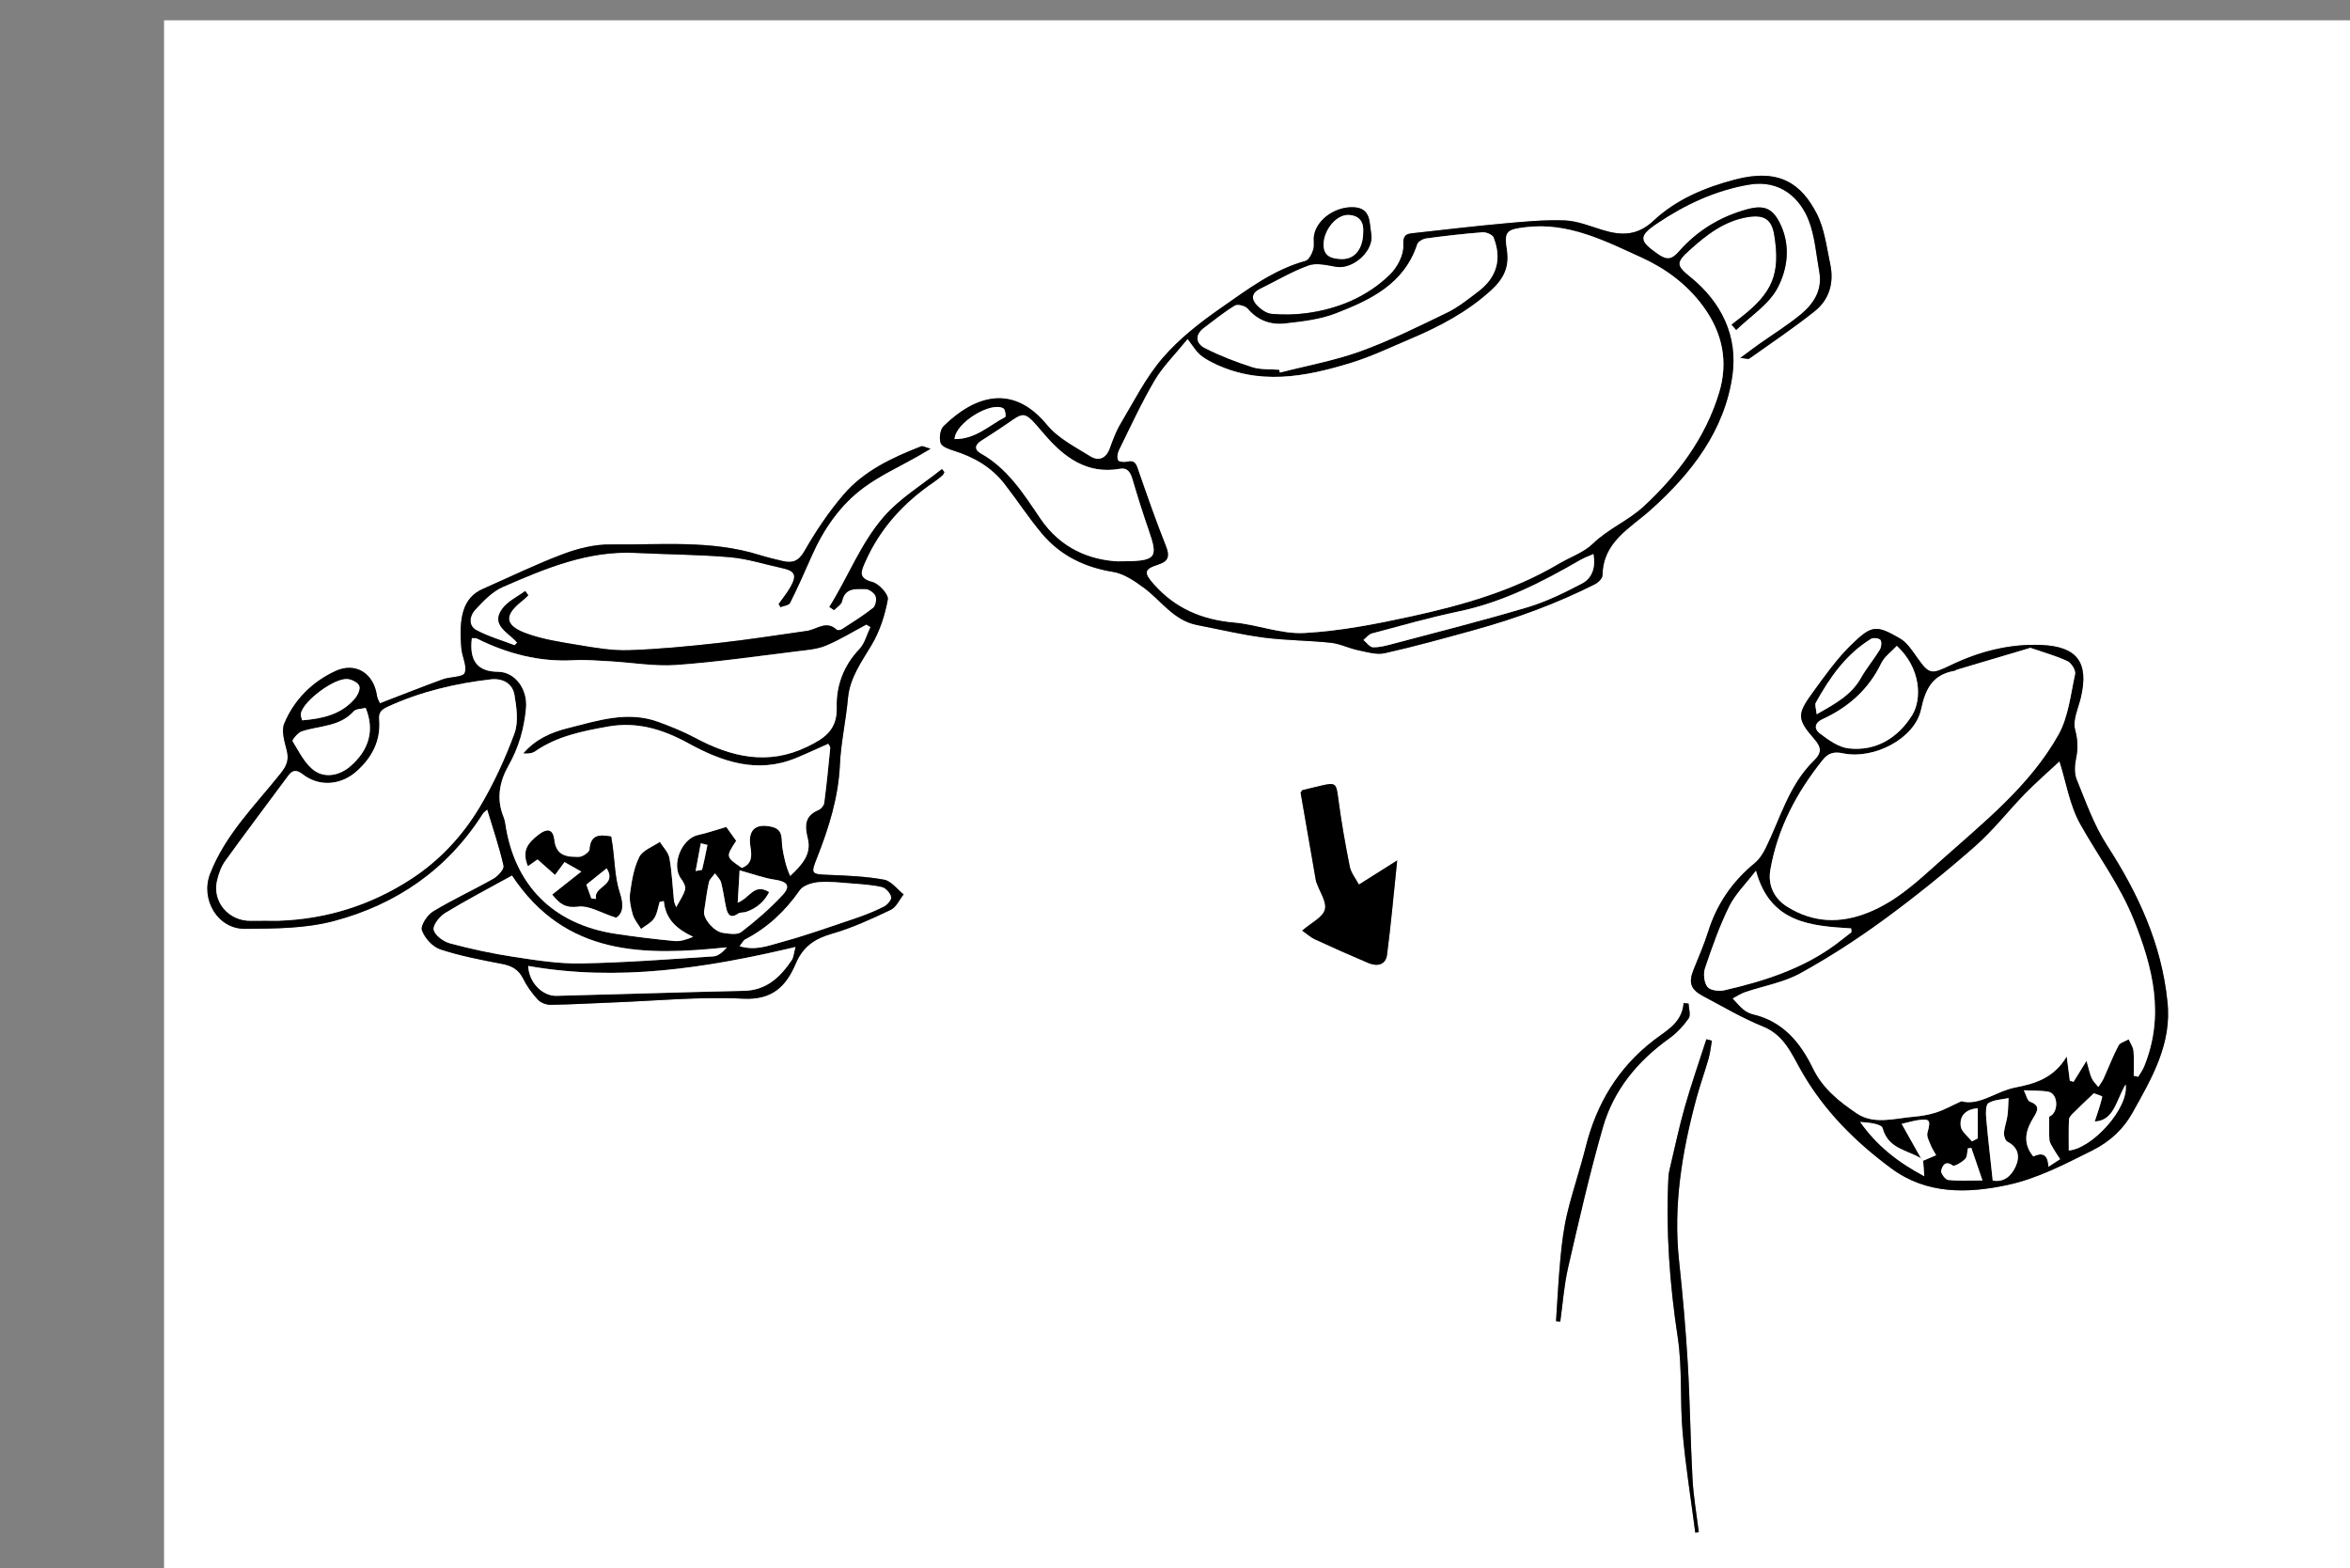 <?xml version="1.0" encoding="utf-8"?>
<!-- Generator: Adobe Illustrator 16.0.0, SVG Export Plug-In . SVG Version: 6.00 Build 0)  -->
<!DOCTYPE svg PUBLIC "-//W3C//DTD SVG 1.1//EN" "http://www.w3.org/Graphics/SVG/1.1/DTD/svg11.dtd">
<svg version="1.1" id="Layer_1" xmlns="http://www.w3.org/2000/svg" xmlns:xlink="http://www.w3.org/1999/xlink" x="0px" y="0px"
	 width="647.619px" height="432.144px" viewBox="0 0 647.619 432.144" enable-background="new 0 0 647.619 432.144"
	 xml:space="preserve">
<rect x="0" y="0" width="647.619" height="432.144" fill="#808080" stroke="none"/>
<g>
	<g>
		<g>
			<path fill-rule="evenodd" clip-rule="evenodd" fill="#FFFFFF" d="M45.212,5.599c0,148.389,0,296.781,0,445.17
				c205.405,0,410.811,0,616.219,0c0-148.389,0-296.781,0-445.17C456.023,5.599,250.618,5.599,45.212,5.599z M259.586,129.26
				c0.222,0.28,0.444,0.56,0.666,0.84c-0.17,0.297-0.276,0.667-0.521,0.877c-0.753,0.649-1.526,1.285-2.349,1.844
				c-8.313,5.653-14.886,12.789-18.969,22.078c-1.094,2.489-2.043,4.45,2.014,5.489c1.802,0.462,4.494,3.435,4.243,4.806
				c-0.786,4.311-2.215,8.734-4.443,12.494c-2.804,4.732-6.039,9.053-6.556,14.822c-0.544,6.077-1.926,12.097-2.204,18.176
				c-0.413,9.022-3.037,17.392-6.291,25.648c-1.781,4.52-1.688,4.557,3.239,4.758c5.097,0.207,10.243,0.412,15.238,1.328
				c1.972,0.361,3.591,2.644,5.371,4.048c-1.167,1.457-2.038,3.539-3.556,4.258c-5.256,2.492-10.604,4.977-16.172,6.568
				c-4.778,1.365-8.005,3.537-9.995,8.231c-2.624,6.185-6.388,10.087-14.504,9.679c-12.033-0.604-24.158,0.605-36.244,1.061
				c-5.605,0.211-11.208,0.551-16.814,0.627c-1.184,0.016-2.719-0.557-3.499-1.402c-1.589-1.725-3.022-3.697-4.061-5.797
				c-1.253-2.529-3.107-3.551-5.786-4.063c-5.733-1.103-11.518-2.192-17.04-4.015c-2.121-0.701-4.324-3.131-5.07-5.266
				c-0.44-1.264,1.476-4.193,3.069-5.162c5.386-3.273,11.158-5.904,16.647-9.024c1.261-0.715,2.994-2.617,2.776-3.58
				c-1.165-5.147-2.88-10.172-4.493-15.531c-0.571,0.526-0.997,0.783-1.235,1.159c-9.729,15.351-23.818,25.039-41.053,29.598
				c-7.827,2.07-16.322,2.096-24.52,2.143c-7.561,0.045-12.266-8.178-9.573-15.14c4.194-10.845,12.411-18.858,19.433-27.674
				c1.818-2.283,2.342-3.904,1.642-6.561c-0.614-2.332-1.466-5.221-0.635-7.203c2.731-6.517,7.605-11.421,14.042-14.429
				c5.562-2.599,10.614,0.552,11.494,6.752c0.126,0.89,0.663,1.721,0.824,2.119c6.005-2.307,11.64-4.544,17.333-6.62
				c2.035-0.741,5.529-0.552,6.019-1.745c0.75-1.827-0.714-4.47-0.91-6.794c-0.7-8.271,0.269-13.872,5.898-16.357
				c7.364-3.25,14.619-6.794,22.143-9.623c4.132-1.555,8.728-2.697,13.098-2.646c13.675,0.159,27.506-1.288,40.915,2.868
				c2.142,0.664,4.326,1.202,6.512,1.71c2.681,0.622,4.372,0.063,5.988-2.76c3.13-5.467,6.698-10.793,10.793-15.569
				c5.636-6.573,13.416-10.186,21.362-13.283c0.467-0.182,1.186,0.283,2.59,0.665c-1.633,0.96-2.555,1.519-3.492,2.053
				c-4.952,2.818-10.22,5.204-14.787,8.549c-6.63,4.855-11.217,11.552-14.535,19.089c-1.893,4.301-3.803,8.599-5.906,12.798
				c-0.33,0.661-1.728,0.787-2.632,1.161c-0.166-0.29-0.332-0.579-0.497-0.869c1.109-1.583,2.367-3.086,3.299-4.769
				c1.783-3.222,1.172-4.361-2.428-5.132c-4.757-1.018-9.464-2.568-14.271-2.984c-8.661-0.747-17.384-0.757-26.076-1.194
				c-13.169-0.662-24.913,4.327-36.562,9.391c-2.93,1.273-5.403,3.911-7.649,6.328c-1.491,1.604-1.927,4.336,0.385,5.574
				c3.307,1.771,6.999,2.819,10.526,4.176c0.24-0.244,0.479-0.487,0.72-0.731c-2.334-2.832-7.588-4.824-4.004-9.484
				c1.534-1.996,4.111-3.19,6.215-4.749c0.278,0.393,0.557,0.785,0.836,1.178c-0.589,0.538-1.146,1.118-1.772,1.608
				c-4.861,3.811-4.805,6.608,0.932,8.776c4.705,1.779,9.848,2.513,14.855,3.35c4.523,0.757,9.145,1.548,13.691,1.395
				c8.215-0.277,16.426-1.073,24.604-1.976c8.175-0.902,16.309-2.185,24.456-3.334c2.729-0.385,5.349-3.032,8.237-0.319
				c0.237,0.224,1.06,0.107,1.427-0.132c2.918-1.896,5.893-3.731,8.61-5.888c0.703-0.559,1.041-2.382,0.676-3.264
				c-0.377-0.91-1.819-1.943-2.788-1.937c-2.577,0.018-5.637-0.508-6.454,3.36c-0.196,0.929-1.438,1.636-2.199,2.445
				c-0.433-0.294-0.865-0.589-1.298-0.883c5.173-8.225,8.635-17.555,15.04-24.879C248.075,137.252,254.2,133.578,259.586,129.26z
				 M597.291,275.886c1.363,11.732-4.375,21.355-9.652,30.814c-2.344,4.199-5.885,7.754-11.07,10.344
				c-7.615,3.801-15.098,7.74-23.355,9.506c-11.063,2.365-22.254,2.611-31.957-4.545c-9.99-7.369-18.678-16.031-24.9-27.006
				c-2.635-4.648-4.693-9.791-10.473-12.125c-5.713-2.309-11.08-5.492-16.549-8.387c-3.48-1.842-4.047-3.729-2.605-7.313
				c1.395-3.469,2.9-6.91,4.02-10.469c2.393-7.613,6.688-13.829,12.844-18.878c1.283-1.053,2.277-2.616,3.021-4.134
				c4.041-8.227,6.414-17.38,13.248-24.039c2.115-2.061,2.264-3.558,0.207-5.918c-4.852-5.564-4.891-6.874-0.551-12.841
				c3.355-4.613,6.699-9.355,10.766-13.302c5.604-5.438,6.844-5.402,13.357-1.625c1.912,1.109,3.301,3.286,4.645,5.175
				c3.402,4.781,3.891,4.767,9.328,2.155c7.84-3.765,16.168-5.931,24.922-5.563c9.943,0.418,13.154,4.844,10.924,14.409
				c-0.691,2.969-2.303,6.24-1.605,8.875c0.74,2.803,0.861,5.131,0.295,7.854c-0.395,1.896-0.564,4.185,0.135,5.901
				c2.516,6.167,4.768,12.604,8.354,18.141C589.218,246.173,595.673,260.075,597.291,275.886z M478.466,90.931
				c-0.422-0.49-0.844-0.981-1.268-1.472c0.906-0.705,1.813-1.408,2.715-2.116c8.496-6.646,10.832-11.821,9.023-22.703
				c-0.723-4.343-2.939-5.521-7.254-4.82c-6.484,1.053-11.385,4.879-16.045,9.089c-3.818,3.452-3.754,4.247,0.213,7.45
				c8.6,6.944,13.055,16.309,11.6,26.911c-2.1,15.313-11.32,27.189-22.578,37.25c-5.762,5.149-13.105,8.788-13.252,18.02
				c-0.014,0.846-1.182,1.997-2.094,2.455c-10.658,5.374-21.822,9.457-33.318,12.623c-8.158,2.247-16.316,4.529-24.57,6.373
				c-2.301,0.514-4.973-0.317-7.414-0.822c-2.516-0.521-4.918-1.773-7.439-2.042c-6.158-0.655-12.393-0.635-18.525-1.435
				c-6.166-0.805-12.246-2.272-18.363-3.452c-6.486-1.25-9.93-6.796-14.789-10.355c-2.51-1.84-5.396-3.807-8.344-4.286
				c-7.877-1.28-14.528-4.514-19.615-10.557c-3.684-4.381-6.815-9.223-10.338-13.746c-3.566-4.578-8.372-7.352-13.874-9.073
				c-1.382-0.433-3.357-1.115-3.713-2.146c-0.46-1.338-0.134-3.714,0.824-4.652c8.287-8.121,18.874-12.038,28.514-0.297
				c3.02,3.677,7.743,6.047,11.913,8.649c2.178,1.358,4.291,0.702,5.326-2.079c0.865-2.327,1.699-4.721,2.965-6.836
				c3.689-6.167,6.953-12.754,11.586-18.146c4.545-5.289,10.246-9.768,16.014-13.776c7.316-5.083,14.5-10.598,23.383-13.029
				c0.949-0.261,1.781-1.918,2.148-3.091c0.393-1.259-0.008-2.746,0.252-4.071c0.852-4.347,5.814-7.781,10.709-7.646
				c5.074,0.14,4.465,4.256,5.035,7.338c0.854,4.618-4.998,9.866-9.662,9.083c-2.516-0.423-5.395-1.176-7.609-0.382
				c-4.66,1.671-8.984,4.28-13.463,6.471c-2.373,1.161-2.314,2.915-0.797,4.508c1.051,1.105,2.615,2.241,4.041,2.369
				c3.18,0.286,6.453,0.234,9.619-0.188c8.715-1.163,16.65-4.457,22.986-10.581c2.043-1.975,3.885-5.431,3.729-8.085
				c-0.193-3.258,1.18-3.216,3.205-3.438c8.049-0.88,16.092-1.852,24.154-2.58c5.689-0.514,11.424-1.09,17.107-0.873
				c3.518,0.134,7.01,1.602,10.459,2.648c5.152,1.564,9.566,1.622,14.029-2.569c6.264-5.882,14.172-9.169,22.498-11.351
				c12.131-3.18,18.213,1.142,22.465,9.394c2.164,4.2,2.736,9.269,3.736,14.005c1.061,5.018-0.26,9.673-4.252,12.859
				c-5.813,4.641-12.018,8.79-18.088,13.107c-0.258,0.184-0.813-0.049-2.445-0.2c2.262-1.668,3.652-2.728,5.076-3.738
				c3.863-2.738,7.918-5.242,11.563-8.244c3.58-2.948,6.035-6.729,5.121-11.755c-0.865-4.758-1.197-9.746-2.924-14.182
				c-2.25-5.784-7.596-11.366-16.516-9.823c-9.305,1.609-17.58,5.516-25.277,10.692c-5.244,3.528-4.938,4.837,0.248,8.444
				c2.451,1.706,3.768,1.566,5.787-0.73c5.037-5.731,11.367-9.606,18.801-11.627c4.818-1.31,7.16-0.198,9.25,4.292
				c2.785,5.987,1.818,12.298-0.875,17.392C487.435,83.94,482.369,87.128,478.466,90.931z M385.039,237.111
				c-0.998,9.536-1.723,17.772-2.793,25.964c-0.385,2.936-2.785,3.297-5.195,2.28c-4.93-2.083-9.82-4.259-14.678-6.505
				c-1.227-0.566-2.266-1.541-3.506-2.408c2.49-2.162,5.623-3.611,6.236-5.773c0.592-2.088-1.414-4.914-2.281-7.416
				c-0.039-0.118-0.121-0.228-0.143-0.347c-1.439-8.274-2.877-16.551-4.254-24.488c0.365-0.495,0.424-0.662,0.518-0.686
				c1.689-0.419,3.385-0.828,5.082-1.223c4.115-0.959,4.229-0.65,4.783,3.579c0.824,6.279,1.922,12.531,3.166,18.739
				c0.344,1.715,1.621,3.242,2.516,4.942C378.093,241.494,381.335,239.447,385.039,237.111z M470.248,286.386
				c0.506,0.133,1.012,0.266,1.516,0.398c-0.293,1.645-0.451,3.326-0.908,4.924c-1.057,3.707-2.377,7.342-3.379,11.061
				c-3.938,14.629-6.398,29.406-4.758,44.66c1.012,9.416,1.844,18.863,2.402,28.316c0.623,10.57,0.721,21.172,1.299,31.746
				c0.27,4.93,1.139,9.826,1.734,14.736c-0.322,0.041-0.643,0.084-0.963,0.125c-1.195-9.232-2.686-18.439-3.5-27.707
				c-0.764-8.689-0.037-17.561-1.342-26.143c-2.238-14.717-3.307-29.412-2.555-44.258c0.043-0.857,0.252-1.715,0.453-2.557
				c1.326-5.563,2.492-11.174,4.061-16.67C466.097,298.753,468.251,292.593,470.248,286.386z M463.978,276.419
				c0.453,0.047,0.906,0.092,1.361,0.139c0.047,1.381,0.66,3.156,0.027,4.063c-1.463,2.098-3.311,4.078-5.389,5.564
				c-8.707,6.221-15.275,14.184-18.227,24.418c-3.68,12.766-6.625,25.75-9.609,38.703c-1.121,4.867-1.461,9.916-2.158,14.881
				c-0.391-0.041-0.781-0.082-1.17-0.123c0.4-5.867,0.676-11.748,1.242-17.602c0.395-4.074,0.902-8.18,1.859-12.152
				c1.484-6.146,3.551-12.152,5.09-18.289c2.973-11.861,8.928-21.771,18.65-29.283C459.24,283.968,463.554,281.878,463.978,276.419z
				"/>
			<path fill-rule="evenodd" clip-rule="evenodd" d="M259.586,129.26c-5.387,4.318-11.512,7.992-15.985,13.108
				c-6.405,7.324-9.867,16.654-15.04,24.879c0.433,0.294,0.865,0.589,1.298,0.883c0.762-0.81,2.003-1.517,2.199-2.445
				c0.817-3.868,3.877-3.343,6.454-3.36c0.969-0.007,2.411,1.026,2.788,1.937c0.365,0.882,0.027,2.705-0.676,3.264
				c-2.718,2.156-5.692,3.992-8.61,5.888c-0.367,0.239-1.189,0.355-1.427,0.132c-2.889-2.713-5.508-0.065-8.237,0.319
				c-8.147,1.149-16.281,2.432-24.456,3.334c-8.178,0.902-16.389,1.698-24.604,1.976c-4.547,0.153-9.168-0.638-13.691-1.395
				c-5.008-0.837-10.15-1.57-14.855-3.35c-5.736-2.168-5.793-4.966-0.932-8.776c0.626-0.49,1.184-1.07,1.772-1.608
				c-0.279-0.393-0.558-0.785-0.836-1.178c-2.104,1.559-4.681,2.753-6.215,4.749c-3.584,4.66,1.67,6.652,4.004,9.484
				c-0.24,0.244-0.479,0.487-0.72,0.731c-3.527-1.356-7.22-2.405-10.526-4.176c-2.312-1.238-1.876-3.97-0.385-5.574
				c2.246-2.417,4.72-5.055,7.649-6.328c11.648-5.063,23.393-10.053,36.562-9.391c8.692,0.438,17.415,0.447,26.076,1.194
				c4.808,0.416,9.515,1.967,14.271,2.984c3.6,0.771,4.211,1.91,2.428,5.132c-0.932,1.683-2.189,3.186-3.299,4.769
				c0.165,0.29,0.331,0.579,0.497,0.869c0.904-0.374,2.302-0.5,2.632-1.161c2.104-4.199,4.014-8.497,5.906-12.798
				c3.318-7.537,7.905-14.233,14.535-19.089c4.567-3.345,9.835-5.73,14.787-8.549c0.938-0.534,1.859-1.093,3.492-2.053
				c-1.404-0.382-2.123-0.847-2.59-0.665c-7.946,3.098-15.727,6.71-21.362,13.283c-4.095,4.776-7.663,10.103-10.793,15.569
				c-1.616,2.822-3.308,3.382-5.988,2.76c-2.186-0.508-4.37-1.046-6.512-1.71c-13.409-4.156-27.24-2.709-40.915-2.868
				c-4.37-0.052-8.966,1.091-13.098,2.646c-7.523,2.829-14.778,6.373-22.143,9.623c-5.63,2.485-6.599,8.086-5.898,16.357
				c0.196,2.324,1.66,4.967,0.91,6.794c-0.489,1.193-3.983,1.004-6.019,1.745c-5.693,2.076-11.328,4.313-17.333,6.62
				c-0.161-0.398-0.698-1.229-0.824-2.119c-0.88-6.2-5.933-9.351-11.494-6.752c-6.437,3.008-11.311,7.912-14.042,14.429
				c-0.831,1.982,0.021,4.871,0.635,7.203c0.7,2.656,0.177,4.277-1.642,6.561c-7.021,8.815-15.238,16.829-19.433,27.674
				c-2.692,6.962,2.013,15.185,9.573,15.14c8.197-0.047,16.692-0.072,24.52-2.143c17.234-4.559,31.324-14.247,41.053-29.598
				c0.238-0.376,0.664-0.633,1.235-1.159c1.613,5.359,3.328,10.384,4.493,15.531c0.218,0.963-1.516,2.865-2.776,3.58
				c-5.489,3.12-11.262,5.751-16.647,9.024c-1.594,0.969-3.51,3.898-3.069,5.162c0.746,2.135,2.949,4.564,5.07,5.266
				c5.522,1.822,11.307,2.912,17.04,4.015c2.679,0.513,4.533,1.534,5.786,4.063c1.038,2.1,2.472,4.072,4.061,5.797
				c0.78,0.846,2.315,1.418,3.499,1.402c5.606-0.076,11.209-0.416,16.814-0.627c12.086-0.455,24.211-1.664,36.244-1.061
				c8.116,0.408,11.88-3.494,14.504-9.679c1.99-4.694,5.217-6.866,9.995-8.231c5.568-1.592,10.916-4.076,16.172-6.568
				c1.518-0.719,2.389-2.801,3.556-4.258c-1.78-1.404-3.399-3.687-5.371-4.048c-4.995-0.916-10.142-1.121-15.238-1.328
				c-4.928-0.201-5.021-0.238-3.239-4.758c3.254-8.257,5.878-16.626,6.291-25.648c0.278-6.079,1.66-12.099,2.204-18.176
				c0.517-5.77,3.752-10.09,6.556-14.822c2.229-3.76,3.657-8.184,4.443-12.494c0.251-1.371-2.441-4.344-4.243-4.806
				c-4.057-1.039-3.107-3-2.014-5.489c4.083-9.289,10.656-16.425,18.969-22.078c0.822-0.559,1.596-1.194,2.349-1.844
				c0.244-0.21,0.351-0.58,0.521-0.877C260.031,129.819,259.808,129.54,259.586,129.26z M200.151,227.883
				c-3.051,0.883-5.363,1.702-7.743,2.21c-4.643,0.992-7.522,8.364-4.703,12.079c0.622,0.82,1.32,2.104,1.096,2.935
				c-0.445,1.635-1.512,3.1-2.451,4.883c-0.24-0.684-0.545-1.213-0.604-1.77c-0.416-3.934-0.566-7.911-1.267-11.788
				c-0.288-1.591-1.726-2.974-2.641-4.452c-1.947,1.354-4.712,2.295-5.656,4.155c-1.516,2.986-2.072,6.549-2.549,9.94
				c-0.271,1.926,0.2,4.051,0.754,5.967c0.411,1.418,1.493,2.643,2.276,3.955c1.227-0.949,2.769-1.684,3.595-2.902
				c0.869-1.285,1.054-3.033,1.538-4.578c0.383-0.066,0.767-0.133,1.15-0.199c0.449,5.148,3.759,7.789,8.064,9.846
				c-1.876,0.768-3.548,1.307-5.151,1.152c-5.435-0.525-10.864-1.174-16.262-1.998c-17.191-2.625-27.881-13.416-30.357-30.475
				c-0.089-0.608-0.259-1.221-0.492-1.791c-2.001-4.904-1.081-9.712,1.352-13.995c2.842-5.004,4.35-10.269,4.861-15.875
				c0.493-5.414-3.126-10.023-7.661-10.058c-5.691-0.043-8.021-2.956-7.266-9.265c0.467,0.034,1.009-0.071,1.402,0.123
				c8.395,4.155,17.164,6.476,26.631,5.956c3.343-0.183,6.72,0.112,10.074,0.301c6.075,0.343,12.193,1.441,18.207,1.016
				c11.146-0.789,22.235-2.415,33.338-3.769c2.669-0.325,5.478-0.523,7.909-1.534c3.857-1.602,7.452-3.838,11.157-5.806
				c0.364,0.221,0.728,0.442,1.092,0.664c-0.994,2.052-1.563,4.51-3.063,6.078c-4.347,4.549-6.387,10.168-6.201,16.008
				c0.205,6.438-3.69,8.729-8.223,10.92c-10.689,5.164-20.796,2.83-30.716-2.473c-3.266-1.745-6.74-3.154-10.225-4.426
				c-8.533-3.112-16.755-0.311-24.944,1.736c-4.642,1.159-8.995,3.102-12.282,6.976c1.221,0.102,2.439,0.009,3.306-0.592
				c6.034-4.184,13-5.549,20.008-6.813c8.017-1.445,15.186,0.754,22.202,4.602c9.275,5.085,18.982,8.468,29.637,4.075
				c2.937-1.21,5.816-2.56,8.896-3.923c0.148,0.278,0.598,0.718,0.56,1.11c-0.493,5.071-1.001,10.144-1.662,15.195
				c-0.094,0.716-0.885,1.637-1.578,1.93c-3.889,1.641-3.811,4.368-2.936,7.932c1.06,4.316-1.731,7.304-4.863,10.239
				c-1.184-2.625-1.723-5.189-2.145-7.772c-0.363-2.226,0.415-4.962-2.847-5.747c-4.551-1.096-6.735,0.846-5.958,5.511
				c0.423,2.539,0.446,4.704-2.366,5.794c-4.464-3.035-4.464-3.035-1.562-7.474C201.801,230.188,200.743,228.711,200.151,227.883z
				 M76.624,253.731c-2.497,0-4.994-0.041-7.49,0.008c-6.078,0.119-10.676-5.193-9.326-11.04c0.441-1.912,1.156-3.916,2.289-5.486
				c5.682-7.881,11.556-15.622,17.328-23.438c1.249-1.69,2.344-1.685,4.01-0.396c4.616,3.573,10.645,2.979,14.944-0.922
				c4.255-3.861,6.57-8.396,6.124-14.213c-0.134-1.754,0.407-2.601,2.339-3.487c9.066-4.159,18.582-6.407,28.401-7.545
				c3.181-0.368,5.978,1.059,6.522,4.245c0.596,3.481,1.167,7.497,0.009,10.641c-2.582,7.01-5.764,13.91-9.593,20.323
				c-4.752,7.959-11.142,14.795-18.956,19.854C102.162,249.442,89.917,253.313,76.624,253.731z M141.085,241.287
				c14.79,22.329,36.482,22.114,59.232,19.772c-1.115,1.279-2.377,2.4-3.705,2.486c-12.156,0.795-24.318,1.72-36.491,1.946
				c-6.182,0.115-12.424-0.884-18.572-1.821c-5.899-0.898-11.767-2.162-17.53-3.707c-1.794-0.482-4.144-2.188-4.494-3.73
				c-0.292-1.281,1.632-3.709,3.173-4.648C128.536,248.024,134.617,244.864,141.085,241.287z M145.566,266.187
				c24.725,4.361,48.927,0.65,73.653-5.223c-0.51,1.855-0.545,2.904-1.042,3.639c-3.168,4.68-6.95,8.305-13.177,8.439
				c-17.209,0.375-34.414,0.945-51.622,1.379C149.455,274.519,145.736,270.696,145.566,266.187z M203.829,260.735
				c0.875-1.111,1.091-1.637,1.477-1.836c6.218-3.223,11.106-7.824,15.117-13.576c0.923-1.324,3.336-2.061,5.138-2.218
				c2.954-0.258,5.975,0.11,8.957,0.341c2.858,0.223,5.754,0.389,8.53,1.029c1.048,0.24,2.259,1.625,2.534,2.705
				c0.176,0.688-1.052,2.148-1.977,2.615c-2.514,1.27-5.156,2.328-7.829,3.23c-6.948,2.35-13.872,4.822-20.943,6.734
				C211.589,260.638,208.121,262.04,203.829,260.735z M100.768,195.07c2.51,6.106,0.953,11.58-4.173,16.057
				c-2.975,2.597-6.834,3.277-9.724,1.396c-2.741-1.784-4.394-5.324-6.238-8.271c-0.186-0.297,1.437-2.346,2.512-2.703
				c4.869-1.616,10.462-1.214,14.352-5.553C98.105,195.315,99.551,195.388,100.768,195.07z M203.824,239.844
				c3.848,1.053,6.692,2.127,9.631,2.557c3.549,0.521,4.537,1.739,2.176,4.28c-3.444,3.705-7.326,7.057-11.338,10.148
				c-1.103,0.85-3.364,0.48-5.034,0.244c-2.568-0.363-5.543-4.01-5.217-5.938c0.45-2.662,0.728-5.359,1.313-7.991
				c0.201-0.904,1.107-1.652,1.691-2.473c0.577,0.838,1.431,1.602,1.677,2.526c0.605,2.279,0.879,4.641,1.387,6.947
				c0.409,1.861,1.181,3.098,3.341,1.602c0.546-0.379,1.434-0.219,2.119-0.445c2.933-0.971,5.033-2.807,6.396-5.467
				c-4.146-2.584-5.292,1.604-8.662,2.92C203.483,245.69,203.629,243.166,203.824,239.844z M83.249,198.503
				c-0.145-0.738-0.453-1.358-0.341-1.892c0.729-3.491,9.292-9.887,12.945-9.473c1.171,0.132,2.849,1.006,3.17,1.931
				s-0.489,2.574-1.281,3.496C94.001,196.921,88.865,198.034,83.249,198.503z M191.704,240.021c0.53-2.857,0.973-5.243,1.416-7.63
				c0.639,0.156,1.844,0.42,1.836,0.457c-0.423,2.291-0.942,4.562-1.472,6.829C193.472,239.727,193.253,239.729,191.704,240.021z"/>
			<path fill-rule="evenodd" clip-rule="evenodd" d="M597.291,275.886c-1.617-15.811-8.072-29.713-16.654-42.969
				c-3.586-5.536-5.838-11.974-8.354-18.141c-0.699-1.717-0.529-4.005-0.135-5.901c0.566-2.723,0.445-5.051-0.295-7.854
				c-0.697-2.635,0.914-5.906,1.605-8.875c2.23-9.565-0.98-13.991-10.924-14.409c-8.754-0.368-17.082,1.798-24.922,5.563
				c-5.438,2.611-5.926,2.626-9.328-2.155c-1.344-1.889-2.732-4.065-4.645-5.175c-6.514-3.777-7.754-3.813-13.357,1.625
				c-4.066,3.946-7.41,8.688-10.766,13.302c-4.34,5.967-4.301,7.276,0.551,12.841c2.057,2.36,1.908,3.857-0.207,5.918
				c-6.834,6.659-9.207,15.813-13.248,24.039c-0.744,1.518-1.738,3.081-3.021,4.134c-6.156,5.049-10.451,11.265-12.844,18.878
				c-1.119,3.559-2.625,7-4.02,10.469c-1.441,3.584-0.875,5.471,2.605,7.313c5.469,2.895,10.836,6.078,16.549,8.387
				c5.779,2.334,7.838,7.477,10.473,12.125c6.223,10.975,14.91,19.637,24.9,27.006c9.703,7.156,20.895,6.91,31.957,4.545
				c8.258-1.766,15.74-5.705,23.355-9.506c5.186-2.59,8.727-6.145,11.07-10.344C592.916,297.241,598.654,287.618,597.291,275.886z
				 M529.417,319.216c-1.701-3.025-3.404-6.051-5.354-9.518c2.104-0.49,3.154-0.801,4.225-0.975
				c3.584-0.576,3.857-0.096,2.877,3.449c-0.27,0.969,0.457,2.273,0.887,3.359c0.387,0.979,0.994,1.871,1.506,2.803
				c-1.193,0.51-2.385,1.02-3.578,1.527c0.08,1.072,0.162,2.145,0.322,4.268c-7.436-3.945-13.154-8.537-17.66-14.943
				c2.338,0.137,5.857,0.502,6.186,1.725C520.359,316.612,525.605,316.878,529.417,319.216z M540.521,303.462
				c-2.955,1.348-4.859,2.436-6.904,3.088c-1.998,0.637-4.121,1.006-6.217,1.18c-5.287,0.439-10.932,2.283-15.711-0.924
				c-4.775-3.205-9.371-6.877-12.025-12.354c-3.484-7.191-8.287-13.012-16.576-14.957c-0.943-0.221-1.9-0.729-2.648-1.346
				c-1.074-0.885-1.961-1.996-2.93-3.01c1.15-0.59,2.248-1.332,3.459-1.746c5.045-1.717,10.516-2.627,15.104-5.148
				c8.045-4.42,15.811-9.459,23.223-14.883c8.625-6.313,16.967-13.065,25.002-20.115c5.027-4.412,9.182-9.805,13.881-14.609
				c3.127-3.197,6.521-6.132,9.361-8.778c1.836,5.792,2.799,12.057,5.697,17.239c4.891,8.74,10.912,16.748,14.729,26.223
				c5.379,13.35,8.615,26.533,2.934,40.525c-0.41,1.016-1.088,1.92-1.641,2.875c-0.414-0.098-0.828-0.195-1.24-0.291
				c0-2.281,0.146-4.572-0.063-6.832c-0.102-1.098-0.867-2.135-1.332-3.199c-0.969,0.57-2.379,0.91-2.822,1.756
				c-1.549,2.947-2.736,6.078-4.119,9.117c-0.365,0.803-0.941,1.512-1.422,2.264c-0.621-0.801-1.418-1.523-1.82-2.42
				c-0.547-1.223-0.793-2.578-1.43-4.783c-1.576,2.545-2.578,4.16-3.578,5.777c-0.34-0.098-0.68-0.195-1.018-0.295
				c-0.236-1.832-0.473-3.668-0.863-6.682c-3.607,6.027-8.779,7.492-14.201,8.547C550.07,300.708,545.427,304.837,540.521,303.462z
				 M559.537,178.528c3.842,1.327,7.166,2.229,10.236,3.671c1.066,0.501,2.311,2.522,2.088,3.547
				c-1.234,5.671-1.852,11.837-4.611,16.747c-7.939,14.119-20.641,24.123-32.508,34.729c-6.115,5.465-12.096,11.163-19.994,14.286
				c-7.746,3.063-15.059,2.785-22.16-1.602c-3.711-2.295-5.439-5.996-4.709-10.192c1.992-11.445,7.254-21.34,14.449-30.317
				c1.475-1.84,3.043-2.337,5.518-1.814c8.629,1.821,19.873-4.101,21.572-12.084c1.217-5.724,3.211-9.613,9.229-10.631
				c0.234-0.04,0.436-0.259,0.67-0.328C546.074,182.525,552.833,180.519,559.537,178.528z M510.146,255.841
				c0.033,0.34,0.068,0.68,0.102,1.02c-1.502,1.168-2.977,2.373-4.51,3.496c-9.148,6.697-19.701,10.041-30.561,12.537
				c-1.465,0.336-3.898,0.029-4.637-0.936c-0.928-1.213-1.184-3.613-0.666-5.145c1.953-5.779,3.99-11.584,6.682-17.039
				c1.684-3.414,4.594-6.225,7.352-9.827C487.832,254.39,498.974,255.14,510.146,255.841z M522.732,177.987
				c6.682,6.152,6.947,14.692,4.219,19.096c-3.795,6.126-9.898,10.048-17.557,9.143c-2.793-0.33-5.563-2.367-7.934-4.165
				c-1.381-1.047-1.676-2.739,0.877-3.919c7.055-3.257,12.627-8.164,16.092-15.355C519.326,180.925,521.273,179.569,522.732,177.987
				z M500.642,196.833c-0.141-1.561-0.572-2.588-0.236-3.192c3.836-6.924,8.303-13.355,15.227-17.591
				c0.619-0.38,2.227-0.183,2.584,0.315c0.414,0.577,0.256,1.967-0.182,2.681c-1.625,2.654-3.662,5.065-5.188,7.771
				C510.177,191.552,505.744,193.932,500.642,196.833z M549.162,325.306c-0.646-6.039-1.313-11.635-1.801-17.246
				c-0.121-1.389-0.146-3.6,0.625-4.078c1.539-0.957,3.66-0.975,5.541-1.379c-0.096,1.623-0.094,3.262-0.314,4.869
				c-0.221,1.588-0.828,3.131-0.947,4.719c-0.061,0.807,0.346,2.117,0.941,2.424c3.143,1.617,3.471,4.219,2.234,6.91
				C554.263,324.085,552.175,325.909,549.162,325.306z M577.025,301.272c0.262,0.104,2.369,0.77,2.328,0.941
				c-0.553,2.404-1.398,4.74-2.088,6.836c5.332-0.24,5.852-5.715,8.516-10.215c0.979,6.555-9.262,17.686-15.66,18.205
				c0-2.85-0.063-5.68,0.051-8.504c0.025-0.594,0.619-1.242,1.094-1.723C572.904,305.169,574.607,303.587,577.025,301.272z
				 M560.333,318.687c-3.086-3.809-2.039-7.361,0.127-10.826c1.156-1.848,1.746-3.254-1.029-4.273
				c-0.766-0.281-1.049-1.867-1.697-3.137c2.805,0.135,4.746,0.055,6.627,0.357c2.982,0.48,3.014,5.887,0.369,6.904
				c0,2.199-0.107,4.291,0.053,6.361c0.066,0.852,0.662,1.688,1.109,2.477c0.564,0.988,1.225,1.922,1.844,2.879
				c-0.863,0.557-1.725,1.111-3.23,2.084C564.369,317.714,562.476,317.675,560.333,318.687z M546.33,325.288
				c-3.643,0-6.568,0.191-9.439-0.127c-0.787-0.086-2.111-1.875-1.938-2.572c0.262-1.057,0.969-3.012,3.176-1.418
				c0.496,0.359,2.514-0.883,3.432-1.791c0.615-0.609,0.525-1.93,0.752-2.932c0.316-0.039,0.637-0.076,0.953-0.113
				C544.22,319.124,545.175,321.913,546.33,325.288z M545.041,313.69c-0.537,0.281-1.074,0.561-1.609,0.84
				c-1.08-1.373-2.869-2.646-3.08-4.143c-0.371-2.637,1.045-4.674,4.689-4.994C545.041,308.302,545.041,310.997,545.041,313.69z"/>
			<path fill-rule="evenodd" clip-rule="evenodd" d="M478.466,90.931c3.902-3.803,8.969-6.99,11.393-11.573
				c2.693-5.094,3.66-11.404,0.875-17.392c-2.09-4.49-4.432-5.602-9.25-4.292c-7.434,2.021-13.764,5.896-18.801,11.627
				c-2.02,2.297-3.336,2.437-5.787,0.73c-5.186-3.607-5.492-4.916-0.248-8.444c7.697-5.177,15.973-9.083,25.277-10.692
				c8.92-1.543,14.266,4.039,16.516,9.823c1.727,4.436,2.059,9.424,2.924,14.182c0.914,5.026-1.541,8.807-5.121,11.755
				c-3.645,3.002-7.699,5.506-11.563,8.244c-1.424,1.011-2.814,2.07-5.076,3.738c1.633,0.151,2.188,0.384,2.445,0.2
				c6.07-4.317,12.275-8.467,18.088-13.107c3.992-3.187,5.313-7.842,4.252-12.859c-1-4.736-1.572-9.805-3.736-14.005
				c-4.252-8.252-10.334-12.573-22.465-9.394c-8.326,2.182-16.234,5.469-22.498,11.351c-4.463,4.191-8.877,4.134-14.029,2.569
				c-3.449-1.047-6.941-2.515-10.459-2.648c-5.684-0.217-11.418,0.359-17.107,0.873c-8.063,0.729-16.105,1.7-24.154,2.58
				c-2.025,0.222-3.398,0.18-3.205,3.438c0.156,2.654-1.686,6.11-3.729,8.085c-6.336,6.124-14.271,9.418-22.986,10.581
				c-3.166,0.423-6.439,0.475-9.619,0.188c-1.426-0.128-2.99-1.264-4.041-2.369c-1.518-1.593-1.576-3.347,0.797-4.508
				c4.479-2.19,8.803-4.8,13.463-6.471c2.215-0.794,5.094-0.041,7.609,0.382c4.664,0.783,10.516-4.465,9.662-9.083
				c-0.57-3.082,0.039-7.198-5.035-7.338c-4.895-0.136-9.857,3.299-10.709,7.646c-0.26,1.325,0.141,2.813-0.252,4.071
				c-0.367,1.173-1.199,2.83-2.148,3.091c-8.883,2.432-16.066,7.946-23.383,13.029c-5.768,4.009-11.469,8.487-16.014,13.776
				c-4.633,5.392-7.896,11.979-11.586,18.146c-1.266,2.115-2.1,4.509-2.965,6.836c-1.035,2.781-3.148,3.438-5.326,2.079
				c-4.17-2.603-8.894-4.973-11.913-8.649c-9.64-11.741-20.227-7.824-28.514,0.297c-0.958,0.938-1.284,3.314-0.824,4.652
				c0.355,1.031,2.331,1.714,3.713,2.146c5.502,1.722,10.308,4.495,13.874,9.073c3.522,4.523,6.654,9.365,10.338,13.746
				c5.087,6.043,11.738,9.276,19.615,10.557c2.947,0.479,5.834,2.446,8.344,4.286c4.859,3.56,8.303,9.105,14.789,10.355
				c6.117,1.18,12.197,2.647,18.363,3.452c6.133,0.8,12.367,0.779,18.525,1.435c2.521,0.269,4.924,1.521,7.439,2.042
				c2.441,0.505,5.113,1.336,7.414,0.822c8.254-1.844,16.412-4.126,24.57-6.373c11.496-3.166,22.66-7.249,33.318-12.623
				c0.912-0.458,2.08-1.609,2.094-2.455c0.146-9.231,7.49-12.87,13.252-18.02c11.258-10.061,20.479-21.938,22.578-37.25
				c1.455-10.603-3-19.967-11.6-26.911c-3.967-3.203-4.031-3.998-0.213-7.45c4.66-4.21,9.561-8.036,16.045-9.089
				c4.314-0.7,6.531,0.478,7.254,4.82c1.809,10.882-0.527,16.057-9.023,22.703c-0.902,0.708-1.809,1.411-2.715,2.116
				C477.623,89.949,478.044,90.44,478.466,90.931z M327.281,93.454c1.508,1.973,2.215,3.19,3.203,4.104
				c0.986,0.913,2.199,1.63,3.408,2.248c12.803,6.538,25.73,4.1,38.523,0.155c5.561-1.715,10.869-4.27,16.248-6.543
				c8.07-3.41,15.754-7.456,22.301-13.438c3.344-3.055,5.094-6.355,4.324-11.151c-0.83-5.177,0.004-5.604,5.221-6.228
				c11.727-1.402,21.777,3.796,31.813,8.36c6.625,3.014,12.592,7.36,17.092,13.526c5.332,7.311,6.893,15.268,4.35,23.674
				c-3.77,12.453-11.371,22.628-20.832,31.385c-4.238,3.925-9.758,6.13-13.992,10.251c-2.508,2.44-6.188,3.66-9.297,5.504
				c-12.611,7.48-26.529,11.437-40.662,14.53c-9.715,2.127-19.602,4.047-29.492,4.599c-6.42,0.357-12.949-2.327-19.494-2.907
				c-8.754-0.776-16.059-3.877-21.959-10.497c-2.75-3.088-2.842-4.136,1.045-5.363c3.102-0.98,3.375-2.443,2.232-5.304
				c-2.707-6.78-5.105-13.687-7.506-20.585c-0.578-1.659-0.861-3.144-3.199-2.575c-0.791,0.192-2.264,0.052-2.473-0.388
				c-0.342-0.724-0.154-1.937,0.238-2.731c3.191-6.467,6.203-13.05,9.854-19.255C320.451,101.044,323.707,97.866,327.281,93.454z
				 M352.718,102.665c-0.064-0.258-0.127-0.515-0.191-0.772c-2.486-0.208-5.111,0.021-7.426-0.718c-4.443-1.419-8.846-3.12-13-5.227
				c-2.58-1.31-2.902-3.652-0.242-5.643c2.789-2.085,5.498-4.308,8.469-6.097c0.764-0.46,2.857,0.084,3.516,0.862
				c2.779,3.286,6.373,4.522,10.348,4.069c4.672-0.533,9.523-1.062,13.852-2.736c9.586-3.709,18.914-8.083,22.525-19.074
				c0.246-0.753,1.574-1.503,2.484-1.626c5.152-0.696,10.324-1.295,15.508-1.691c1.004-0.076,2.727,0.64,3.035,1.417
				c2.352,5.959,0.887,11.024-4.205,14.88c-2.773,2.102-5.543,4.346-8.645,5.85c-7.82,3.794-15.654,7.68-23.811,10.628
				C367.759,99.381,360.142,100.753,352.718,102.665z M307.933,154.685c-7.391-0.424-15.493-3.372-21.178-11.743
				c-4.594-6.763-8.993-13.83-16.505-18.022c-1.75-0.977-1.635-2.335,0.138-3.441c1.687-1.054,3.335-2.169,5.004-3.252
				c7.301-4.738,6.131-5.867,12.348,1.395c5.401,6.307,11.709,11.174,20.893,9.567c2.199-0.385,2.939,1.112,3.492,2.996
				c1.367,4.652,2.826,9.281,4.414,13.861C319.285,153.968,318.777,154.699,307.933,154.685z M439.115,152.677
				c0.703,4.018-0.531,6.757-3.17,8.133c-4.82,2.515-9.785,4.976-14.971,6.521c-12.281,3.661-24.723,6.789-37.111,10.089
				c-1.797,0.479-3.668,0.998-5.488,0.948c-0.898-0.024-1.762-1.305-2.641-2.017c0.783-0.615,1.477-1.561,2.359-1.796
				c7.939-2.111,15.852-4.377,23.885-6.057c12.145-2.538,22.939-8.055,33.521-14.18
				C436.523,153.726,437.662,153.329,439.115,152.677z M375.671,64.015c-0.043,4.637-2.395,7.502-6.006,7.376
				c-2.605-0.091-5.006-0.666-4.9-4.172c0.121-3.972,3.553-8.142,6.928-7.979C374.843,59.39,375.892,61.463,375.671,64.015z
				 M263.059,120.996c0.262-4.598,10.264-10.523,13.504-8.419c0.493,0.319,0.687,2.231,0.474,2.34
				C272.622,117.17,268.874,121.062,263.059,120.996z"/>
			<path fill-rule="evenodd" clip-rule="evenodd" d="M385.039,237.111c-3.703,2.336-6.945,4.383-10.549,6.659
				c-0.895-1.7-2.172-3.228-2.516-4.942c-1.244-6.208-2.342-12.46-3.166-18.739c-0.555-4.229-0.668-4.538-4.783-3.579
				c-1.697,0.395-3.393,0.804-5.082,1.223c-0.094,0.023-0.152,0.19-0.518,0.686c1.377,7.938,2.814,16.214,4.254,24.488
				c0.021,0.119,0.104,0.229,0.143,0.347c0.867,2.502,2.873,5.328,2.281,7.416c-0.613,2.162-3.746,3.611-6.236,5.773
				c1.24,0.867,2.279,1.842,3.506,2.408c4.857,2.246,9.748,4.422,14.678,6.505c2.41,1.017,4.811,0.655,5.195-2.28
				C383.316,254.884,384.041,246.647,385.039,237.111z"/>
			<path fill-rule="evenodd" clip-rule="evenodd" d="M470.248,286.386c-1.996,6.207-4.15,12.367-5.939,18.633
				c-1.568,5.496-2.734,11.107-4.061,16.67c-0.201,0.842-0.41,1.699-0.453,2.557c-0.752,14.846,0.316,29.541,2.555,44.258
				c1.305,8.582,0.578,17.453,1.342,26.143c0.814,9.268,2.305,18.475,3.5,27.707c0.32-0.041,0.641-0.084,0.963-0.125
				c-0.596-4.91-1.465-9.807-1.734-14.736c-0.578-10.574-0.676-21.176-1.299-31.746c-0.559-9.453-1.391-18.9-2.402-28.316
				c-1.641-15.254,0.82-30.031,4.758-44.66c1.002-3.719,2.322-7.354,3.379-11.061c0.457-1.598,0.615-3.279,0.908-4.924
				C471.259,286.651,470.753,286.519,470.248,286.386z"/>
			<path fill-rule="evenodd" clip-rule="evenodd" d="M463.978,276.419c-0.424,5.459-4.738,7.549-8.322,10.318
				c-9.723,7.512-15.678,17.422-18.65,29.283c-1.539,6.137-3.605,12.143-5.09,18.289c-0.957,3.973-1.465,8.078-1.859,12.152
				c-0.566,5.854-0.842,11.734-1.242,17.602c0.389,0.041,0.779,0.082,1.17,0.123c0.697-4.965,1.037-10.014,2.158-14.881
				c2.984-12.953,5.93-25.938,9.609-38.703c2.951-10.234,9.52-18.197,18.227-24.418c2.078-1.486,3.926-3.467,5.389-5.564
				c0.633-0.906,0.02-2.682-0.027-4.063C464.884,276.511,464.431,276.466,463.978,276.419z"/>
			<path fill-rule="evenodd" clip-rule="evenodd" fill="#FFFFFF" d="M200.151,227.883c0.592,0.828,1.65,2.306,2.731,3.813
				c-2.902,4.438-2.902,4.438,1.562,7.474c2.813-1.09,2.789-3.255,2.366-5.794c-0.777-4.665,1.407-6.606,5.958-5.511
				c3.262,0.785,2.483,3.521,2.847,5.747c0.422,2.583,0.961,5.147,2.145,7.772c3.132-2.936,5.923-5.923,4.863-10.239
				c-0.875-3.563-0.953-6.291,2.936-7.932c0.693-0.293,1.484-1.214,1.578-1.93c0.661-5.052,1.169-10.124,1.662-15.195
				c0.038-0.393-0.411-0.832-0.56-1.11c-3.079,1.363-5.959,2.713-8.896,3.923c-10.654,4.393-20.361,1.01-29.637-4.075
				c-7.017-3.848-14.186-6.047-22.202-4.602c-7.008,1.265-13.974,2.63-20.008,6.813c-0.866,0.601-2.085,0.693-3.306,0.592
				c3.287-3.874,7.641-5.816,12.282-6.976c8.189-2.047,16.411-4.849,24.944-1.736c3.484,1.271,6.959,2.681,10.225,4.426
				c9.92,5.303,20.026,7.637,30.716,2.473c4.532-2.19,8.428-4.482,8.223-10.92c-0.186-5.84,1.854-11.459,6.201-16.008
				c1.5-1.568,2.069-4.026,3.063-6.078c-0.364-0.222-0.728-0.443-1.092-0.664c-3.705,1.968-7.3,4.204-11.157,5.806
				c-2.432,1.011-5.24,1.209-7.909,1.534c-11.103,1.354-22.191,2.979-33.338,3.769c-6.014,0.426-12.132-0.673-18.207-1.016
				c-3.354-0.188-6.731-0.483-10.074-0.301c-9.467,0.52-18.236-1.801-26.631-5.956c-0.394-0.194-0.936-0.089-1.402-0.123
				c-0.755,6.309,1.574,9.222,7.266,9.265c4.535,0.034,8.154,4.644,7.661,10.058c-0.512,5.606-2.02,10.871-4.861,15.875
				c-2.433,4.283-3.353,9.091-1.352,13.995c0.233,0.57,0.403,1.183,0.492,1.791c2.477,17.059,13.166,27.85,30.357,30.475
				c5.397,0.824,10.827,1.473,16.262,1.998c1.604,0.154,3.275-0.385,5.151-1.152c-4.306-2.057-7.615-4.697-8.064-9.846
				c-0.384,0.066-0.768,0.133-1.15,0.199c-0.484,1.545-0.669,3.293-1.538,4.578c-0.826,1.219-2.368,1.953-3.595,2.902
				c-0.783-1.313-1.865-2.537-2.276-3.955c-0.554-1.916-1.025-4.041-0.754-5.967c0.477-3.392,1.033-6.954,2.549-9.94
				c0.944-1.86,3.709-2.802,5.656-4.155c0.915,1.479,2.353,2.861,2.641,4.452c0.7,3.877,0.851,7.854,1.267,11.788
				c0.059,0.557,0.363,1.086,0.604,1.77c0.939-1.783,2.006-3.248,2.451-4.883c0.225-0.83-0.474-2.114-1.096-2.935
				c-2.819-3.715,0.061-11.087,4.703-12.079C194.788,229.585,197.1,228.766,200.151,227.883z M145.503,238.646
				c-1.682-4.188-0.089-6.244,2.876-8.552c2.837-2.208,4.086-1.108,4.34,1.309c0.476,4.547,3.584,4.813,6.807,4.776
				c1.048-0.012,2.926-1.304,2.979-2.106c0.268-4.121,2.724-4.108,5.917-3.552c0.13,0.812,0.277,1.638,0.394,2.468
				c0.612,4.388,0.63,8.972,2.004,13.107c1.178,3.549,0.689,5.682-1.033,6.762c-4.122-1.318-7.446-3.445-10.454-3.064
				c-3.436,0.436-5.008-0.67-7.096-3.27c2.586-2.047,4.974-3.937,8.03-6.354c-1.831-1.035-3.458-1.955-4.702-2.656
				c-1.126,1.52-1.872,2.525-2.618,3.533c-1.561-1.387-3.121-2.771-4.811-4.271C147.564,237.182,146.691,237.803,145.503,238.646z"
				/>
			<path fill-rule="evenodd" clip-rule="evenodd" fill="#FFFFFF" d="M76.624,253.731c13.293-0.418,25.538-4.289,36.602-11.456
				c7.814-5.059,14.204-11.895,18.956-19.854c3.829-6.413,7.011-13.313,9.593-20.323c1.158-3.144,0.587-7.159-0.009-10.641
				c-0.545-3.187-3.342-4.613-6.522-4.245c-9.819,1.138-19.335,3.386-28.401,7.545c-1.932,0.887-2.473,1.733-2.339,3.487
				c0.446,5.816-1.869,10.352-6.124,14.213c-4.3,3.901-10.328,4.495-14.944,0.922c-1.666-1.289-2.761-1.295-4.01,0.396
				c-5.772,7.815-11.646,15.557-17.328,23.438c-1.133,1.57-1.848,3.574-2.289,5.486c-1.35,5.847,3.248,11.159,9.326,11.04
				C71.629,253.69,74.126,253.731,76.624,253.731z"/>
			<path fill-rule="evenodd" clip-rule="evenodd" fill="#FFFFFF" d="M141.085,241.287c-6.469,3.577-12.55,6.737-18.388,10.298
				c-1.541,0.939-3.465,3.367-3.173,4.648c0.351,1.543,2.7,3.248,4.494,3.73c5.764,1.545,11.631,2.809,17.53,3.707
				c6.148,0.938,12.391,1.937,18.572,1.821c12.173-0.227,24.335-1.151,36.491-1.946c1.328-0.086,2.59-1.207,3.705-2.486
				C177.568,263.401,155.875,263.616,141.085,241.287z"/>
			<path fill-rule="evenodd" clip-rule="evenodd" fill="#FFFFFF" d="M145.566,266.187c0.17,4.51,3.889,8.332,7.813,8.234
				c17.208-0.434,34.413-1.004,51.622-1.379c6.227-0.135,10.009-3.76,13.177-8.439c0.497-0.734,0.532-1.783,1.042-3.639
				C194.493,266.837,170.291,270.548,145.566,266.187z"/>
			<path fill-rule="evenodd" clip-rule="evenodd" fill="#FFFFFF" d="M203.829,260.735c4.292,1.305,7.761-0.098,11.004-0.975
				c7.071-1.912,13.995-4.385,20.943-6.734c2.673-0.902,5.315-1.961,7.829-3.23c0.925-0.467,2.152-1.928,1.977-2.615
				c-0.275-1.08-1.486-2.465-2.534-2.705c-2.776-0.641-5.672-0.807-8.53-1.029c-2.982-0.23-6.003-0.599-8.957-0.341
				c-1.802,0.157-4.215,0.894-5.138,2.218c-4.011,5.752-8.899,10.354-15.117,13.576
				C204.919,259.099,204.704,259.624,203.829,260.735z"/>
			<path fill-rule="evenodd" clip-rule="evenodd" fill="#FFFFFF" d="M100.768,195.07c-1.217,0.317-2.663,0.245-3.271,0.925
				c-3.89,4.339-9.482,3.937-14.352,5.553c-1.075,0.357-2.697,2.406-2.512,2.703c1.845,2.947,3.497,6.487,6.238,8.271
				c2.89,1.882,6.749,1.201,9.724-1.396C101.721,206.65,103.278,201.177,100.768,195.07z"/>
			<path fill-rule="evenodd" clip-rule="evenodd" fill="#FFFFFF" d="M203.824,239.844c-0.194,3.322-0.341,5.847-0.52,8.911
				c3.37-1.316,4.517-5.504,8.662-2.92c-1.363,2.66-3.464,4.496-6.396,5.467c-0.686,0.227-1.573,0.066-2.119,0.445
				c-2.16,1.496-2.932,0.26-3.341-1.602c-0.508-2.307-0.781-4.668-1.387-6.947c-0.246-0.925-1.1-1.688-1.677-2.526
				c-0.584,0.82-1.49,1.568-1.691,2.473c-0.586,2.632-0.863,5.329-1.313,7.991c-0.326,1.928,2.648,5.574,5.217,5.938
				c1.67,0.236,3.932,0.605,5.034-0.244c4.012-3.092,7.894-6.443,11.338-10.148c2.361-2.541,1.373-3.759-2.176-4.28
				C210.516,241.971,207.671,240.896,203.824,239.844z"/>
			<path fill-rule="evenodd" clip-rule="evenodd" fill="#FFFFFF" d="M83.249,198.503c5.616-0.469,10.753-1.582,14.493-5.938
				c0.792-0.922,1.603-2.571,1.281-3.496s-1.999-1.799-3.17-1.931c-3.653-0.414-12.216,5.981-12.945,9.473
				C82.795,197.145,83.104,197.765,83.249,198.503z"/>
			<path fill-rule="evenodd" clip-rule="evenodd" fill="#FFFFFF" d="M191.704,240.021c1.55-0.293,1.769-0.295,1.78-0.344
				c0.529-2.268,1.049-4.538,1.472-6.829c0.008-0.037-1.197-0.301-1.836-0.457C192.676,234.778,192.234,237.164,191.704,240.021z"/>
			<path fill-rule="evenodd" clip-rule="evenodd" fill="#FFFFFF" d="M540.521,303.462c4.906,1.375,9.549-2.754,14.828-3.781
				c5.422-1.055,10.594-2.52,14.201-8.547c0.391,3.014,0.627,4.85,0.863,6.682c0.338,0.1,0.678,0.197,1.018,0.295
				c1-1.617,2.002-3.232,3.578-5.777c0.637,2.205,0.883,3.561,1.43,4.783c0.402,0.896,1.199,1.619,1.82,2.42
				c0.48-0.752,1.057-1.461,1.422-2.264c1.383-3.039,2.57-6.17,4.119-9.117c0.443-0.846,1.854-1.186,2.822-1.756
				c0.465,1.064,1.23,2.102,1.332,3.199c0.209,2.26,0.063,4.551,0.063,6.832c0.412,0.096,0.826,0.193,1.24,0.291
				c0.553-0.955,1.23-1.859,1.641-2.875c5.682-13.992,2.445-27.176-2.934-40.525c-3.816-9.475-9.838-17.482-14.729-26.223
				c-2.898-5.183-3.861-11.447-5.697-17.239c-2.84,2.646-6.234,5.581-9.361,8.778c-4.699,4.805-8.854,10.197-13.881,14.609
				c-8.035,7.05-16.377,13.803-25.002,20.115c-7.412,5.424-15.178,10.463-23.223,14.883c-4.588,2.521-10.059,3.432-15.104,5.148
				c-1.211,0.414-2.309,1.156-3.459,1.746c0.969,1.014,1.855,2.125,2.93,3.01c0.748,0.617,1.705,1.125,2.648,1.346
				c8.289,1.945,13.092,7.766,16.576,14.957c2.654,5.477,7.25,9.148,12.025,12.354c4.779,3.207,10.424,1.363,15.711,0.924
				c2.096-0.174,4.219-0.543,6.217-1.18C535.662,305.897,537.566,304.81,540.521,303.462z"/>
			<path fill-rule="evenodd" clip-rule="evenodd" fill="#FFFFFF" d="M559.537,178.528c-6.703,1.99-13.463,3.997-20.221,6.012
				c-0.234,0.069-0.436,0.288-0.67,0.328c-6.018,1.018-8.012,4.907-9.229,10.631c-1.699,7.983-12.943,13.905-21.572,12.084
				c-2.475-0.522-4.043-0.025-5.518,1.814c-7.195,8.978-12.457,18.872-14.449,30.317c-0.73,4.196,0.998,7.897,4.709,10.192
				c7.102,4.387,14.414,4.664,22.16,1.602c7.898-3.123,13.879-8.821,19.994-14.286c11.867-10.606,24.568-20.61,32.508-34.729
				c2.76-4.91,3.377-11.076,4.611-16.747c0.223-1.024-1.021-3.046-2.088-3.547C566.703,180.757,563.378,179.855,559.537,178.528z"/>
			<path fill-rule="evenodd" clip-rule="evenodd" fill="#FFFFFF" d="M510.146,255.841c-11.172-0.701-22.314-1.451-26.238-15.894
				c-2.758,3.603-5.668,6.413-7.352,9.827c-2.691,5.455-4.729,11.26-6.682,17.039c-0.518,1.531-0.262,3.932,0.666,5.145
				c0.738,0.965,3.172,1.271,4.637,0.936c10.859-2.496,21.412-5.84,30.561-12.537c1.533-1.123,3.008-2.328,4.51-3.496
				C510.214,256.521,510.179,256.181,510.146,255.841z"/>
			<path fill-rule="evenodd" clip-rule="evenodd" fill="#FFFFFF" d="M522.732,177.987c-1.459,1.582-3.406,2.938-4.303,4.799
				c-3.465,7.191-9.037,12.099-16.092,15.355c-2.553,1.18-2.258,2.872-0.877,3.919c2.371,1.798,5.141,3.835,7.934,4.165
				c7.658,0.905,13.762-3.017,17.557-9.143C529.679,192.68,529.414,184.14,522.732,177.987z"/>
			<path fill-rule="evenodd" clip-rule="evenodd" fill="#FFFFFF" d="M500.642,196.833c5.102-2.901,9.535-5.281,12.205-10.017
				c1.525-2.705,3.563-5.116,5.188-7.771c0.438-0.714,0.596-2.104,0.182-2.681c-0.357-0.498-1.965-0.695-2.584-0.315
				c-6.924,4.235-11.391,10.667-15.227,17.591C500.07,194.245,500.501,195.272,500.642,196.833z"/>
			<path fill-rule="evenodd" clip-rule="evenodd" fill="#FFFFFF" d="M549.162,325.306c3.014,0.604,5.102-1.221,6.279-3.781
				c1.236-2.691,0.908-5.293-2.234-6.91c-0.596-0.307-1.002-1.617-0.941-2.424c0.119-1.588,0.727-3.131,0.947-4.719
				c0.221-1.607,0.219-3.246,0.314-4.869c-1.881,0.404-4.002,0.422-5.541,1.379c-0.771,0.479-0.746,2.689-0.625,4.078
				C547.849,313.671,548.515,319.267,549.162,325.306z"/>
			<path fill-rule="evenodd" clip-rule="evenodd" fill="#FFFFFF" d="M577.025,301.272c-2.418,2.314-4.121,3.896-5.76,5.541
				c-0.475,0.48-1.068,1.129-1.094,1.723c-0.113,2.824-0.051,5.654-0.051,8.504c6.398-0.52,16.639-11.65,15.66-18.205
				c-2.664,4.5-3.184,9.975-8.516,10.215c0.689-2.096,1.535-4.432,2.088-6.836C579.394,302.042,577.287,301.376,577.025,301.272z"/>
			<path fill-rule="evenodd" clip-rule="evenodd" fill="#FFFFFF" d="M560.333,318.687c2.143-1.012,4.035-0.973,4.172,2.826
				c1.506-0.973,2.367-1.527,3.23-2.084c-0.619-0.957-1.279-1.891-1.844-2.879c-0.447-0.789-1.043-1.625-1.109-2.477
				c-0.16-2.07-0.053-4.162-0.053-6.361c2.645-1.018,2.613-6.424-0.369-6.904c-1.881-0.303-3.822-0.223-6.627-0.357
				c0.648,1.27,0.932,2.855,1.697,3.137c2.775,1.02,2.186,2.426,1.029,4.273C558.294,311.325,557.248,314.878,560.333,318.687z"/>
			<path fill-rule="evenodd" clip-rule="evenodd" fill="#FFFFFF" d="M529.417,319.216c-3.813-2.338-9.059-2.604-10.59-8.305
				c-0.328-1.223-3.848-1.588-6.186-1.725c4.506,6.406,10.225,10.998,17.66,14.943c-0.16-2.123-0.242-3.195-0.32-4.266
				C529.794,319.649,529.607,319.433,529.417,319.216z"/>
			<path fill-rule="evenodd" clip-rule="evenodd" fill="#FFFFFF" d="M529.417,319.216c0.189,0.217,0.377,0.434,0.564,0.648
				c1.191-0.51,2.383-1.02,3.576-1.529c-0.512-0.932-1.119-1.824-1.506-2.803c-0.43-1.086-1.156-2.391-0.887-3.359
				c0.98-3.545,0.707-4.025-2.877-3.449c-1.07,0.174-2.121,0.484-4.225,0.975C526.013,313.165,527.716,316.19,529.417,319.216z"/>
			<path fill-rule="evenodd" clip-rule="evenodd" fill="#FFFFFF" d="M546.33,325.288c-1.154-3.375-2.109-6.164-3.064-8.953
				c-0.316,0.037-0.637,0.074-0.953,0.113c-0.227,1.002-0.137,2.322-0.752,2.932c-0.918,0.908-2.936,2.15-3.432,1.791
				c-2.207-1.594-2.914,0.361-3.176,1.418c-0.174,0.697,1.15,2.486,1.938,2.572C539.761,325.479,542.687,325.288,546.33,325.288z"/>
			<path fill-rule="evenodd" clip-rule="evenodd" fill="#FFFFFF" d="M545.041,313.69c0-2.693,0-5.389,0-8.297
				c-3.645,0.32-5.061,2.357-4.689,4.994c0.211,1.496,2,2.77,3.08,4.143C543.966,314.251,544.503,313.972,545.041,313.69z"/>
			<path fill-rule="evenodd" clip-rule="evenodd" fill="#FFFFFF" d="M327.281,93.454c-3.574,4.412-6.83,7.59-9.055,11.372
				c-3.65,6.205-6.662,12.788-9.854,19.255c-0.393,0.795-0.58,2.008-0.238,2.731c0.209,0.439,1.682,0.58,2.473,0.388
				c2.338-0.568,2.621,0.916,3.199,2.575c2.4,6.898,4.799,13.805,7.506,20.585c1.143,2.86,0.869,4.323-2.232,5.304
				c-3.887,1.228-3.795,2.275-1.045,5.363c5.9,6.62,13.205,9.721,21.959,10.497c6.545,0.58,13.074,3.265,19.494,2.907
				c9.891-0.552,19.777-2.472,29.492-4.599c14.133-3.094,28.051-7.05,40.662-14.53c3.109-1.844,6.789-3.063,9.297-5.504
				c4.234-4.121,9.754-6.326,13.992-10.251c9.461-8.757,17.063-18.932,20.832-31.385c2.543-8.406,0.982-16.363-4.35-23.674
				c-4.5-6.166-10.467-10.513-17.092-13.526c-10.035-4.564-20.086-9.763-31.813-8.36c-5.217,0.624-6.051,1.051-5.221,6.228
				c0.77,4.796-0.98,8.097-4.324,11.151c-6.547,5.981-14.23,10.027-22.301,13.438c-5.379,2.273-10.688,4.828-16.248,6.543
				c-12.793,3.944-25.721,6.383-38.523-0.155c-1.209-0.618-2.422-1.335-3.408-2.248C329.496,96.645,328.789,95.427,327.281,93.454z"
				/>
			<path fill-rule="evenodd" clip-rule="evenodd" fill="#FFFFFF" d="M352.718,102.665c7.424-1.912,15.041-3.284,22.217-5.878
				c8.156-2.948,15.99-6.834,23.811-10.628c3.102-1.504,5.871-3.748,8.645-5.85c5.092-3.855,6.557-8.921,4.205-14.88
				c-0.309-0.777-2.031-1.493-3.035-1.417c-5.184,0.396-10.355,0.995-15.508,1.691c-0.91,0.123-2.238,0.873-2.484,1.626
				c-3.611,10.991-12.939,15.365-22.525,19.074c-4.328,1.675-9.18,2.203-13.852,2.736c-3.975,0.453-7.568-0.783-10.348-4.069
				c-0.658-0.778-2.752-1.322-3.516-0.862c-2.971,1.789-5.68,4.012-8.469,6.097c-2.66,1.99-2.338,4.333,0.242,5.643
				c4.154,2.106,8.557,3.808,13,5.227c2.314,0.739,4.939,0.51,7.426,0.718C352.591,102.15,352.654,102.407,352.718,102.665z"/>
			<path fill-rule="evenodd" clip-rule="evenodd" fill="#FFFFFF" d="M307.933,154.685c10.844,0.015,11.352-0.717,8.605-8.64
				c-1.588-4.58-3.047-9.209-4.414-13.861c-0.553-1.884-1.293-3.381-3.492-2.996c-9.184,1.606-15.491-3.261-20.893-9.567
				c-6.217-7.262-5.047-6.133-12.348-1.395c-1.669,1.083-3.317,2.198-5.004,3.252c-1.772,1.106-1.888,2.465-0.138,3.441
				c7.512,4.192,11.911,11.26,16.505,18.022C292.44,151.313,300.542,154.261,307.933,154.685z"/>
			<path fill-rule="evenodd" clip-rule="evenodd" fill="#FFFFFF" d="M439.115,152.677c-1.453,0.652-2.592,1.049-3.615,1.643
				c-10.582,6.125-21.377,11.642-33.521,14.18c-8.033,1.68-15.945,3.945-23.885,6.057c-0.883,0.235-1.576,1.181-2.359,1.796
				c0.879,0.712,1.742,1.992,2.641,2.017c1.82,0.05,3.691-0.469,5.488-0.948c12.389-3.3,24.83-6.428,37.111-10.089
				c5.186-1.546,10.15-4.007,14.971-6.521C438.583,159.434,439.818,156.694,439.115,152.677z"/>
			<path fill-rule="evenodd" clip-rule="evenodd" fill="#FFFFFF" d="M375.671,64.015c0.221-2.552-0.828-4.625-3.979-4.775
				c-3.375-0.162-6.807,4.008-6.928,7.979c-0.105,3.506,2.295,4.081,4.9,4.172C373.277,71.517,375.628,68.651,375.671,64.015z"/>
			<path fill-rule="evenodd" clip-rule="evenodd" fill="#FFFFFF" d="M263.059,120.996c5.814,0.065,9.563-3.826,13.978-6.079
				c0.213-0.108,0.02-2.021-0.474-2.34C273.323,110.473,263.321,116.398,263.059,120.996z"/>
			<path fill-rule="evenodd" clip-rule="evenodd" d="M145.503,238.646c1.188-0.844,2.061-1.465,2.632-1.871
				c1.689,1.5,3.25,2.885,4.811,4.271c0.746-1.008,1.492-2.014,2.618-3.533c1.244,0.701,2.871,1.621,4.702,2.656
				c-3.057,2.418-5.444,4.308-8.03,6.354c2.088,2.6,3.66,3.705,7.096,3.27c3.008-0.381,6.332,1.746,10.454,3.064
				c1.723-1.08,2.211-3.213,1.033-6.762c-1.374-4.136-1.392-8.72-2.004-13.107c-0.116-0.83-0.264-1.656-0.394-2.468
				c-3.193-0.557-5.649-0.569-5.917,3.552c-0.053,0.803-1.931,2.095-2.979,2.106c-3.223,0.037-6.331-0.229-6.807-4.776
				c-0.254-2.417-1.503-3.517-4.34-1.309C145.415,232.402,143.822,234.458,145.503,238.646z M167.194,239.283
				c2.968,4.894-3.825,4.888-2.918,8.44c-0.44-0.051-0.88-0.102-1.319-0.152c-0.528-1.467-1.057-2.934-1.364-3.793
				C163.701,242.086,165.227,240.861,167.194,239.283z"/>
			<path fill-rule="evenodd" clip-rule="evenodd" fill="#FFFFFF" d="M167.194,239.283c-1.967,1.578-3.493,2.803-5.602,4.495
				c0.308,0.859,0.836,2.326,1.364,3.793c0.439,0.051,0.879,0.102,1.319,0.152C163.369,244.171,170.162,244.177,167.194,239.283z"/>
		</g>
	</g>
</g>
</svg>
